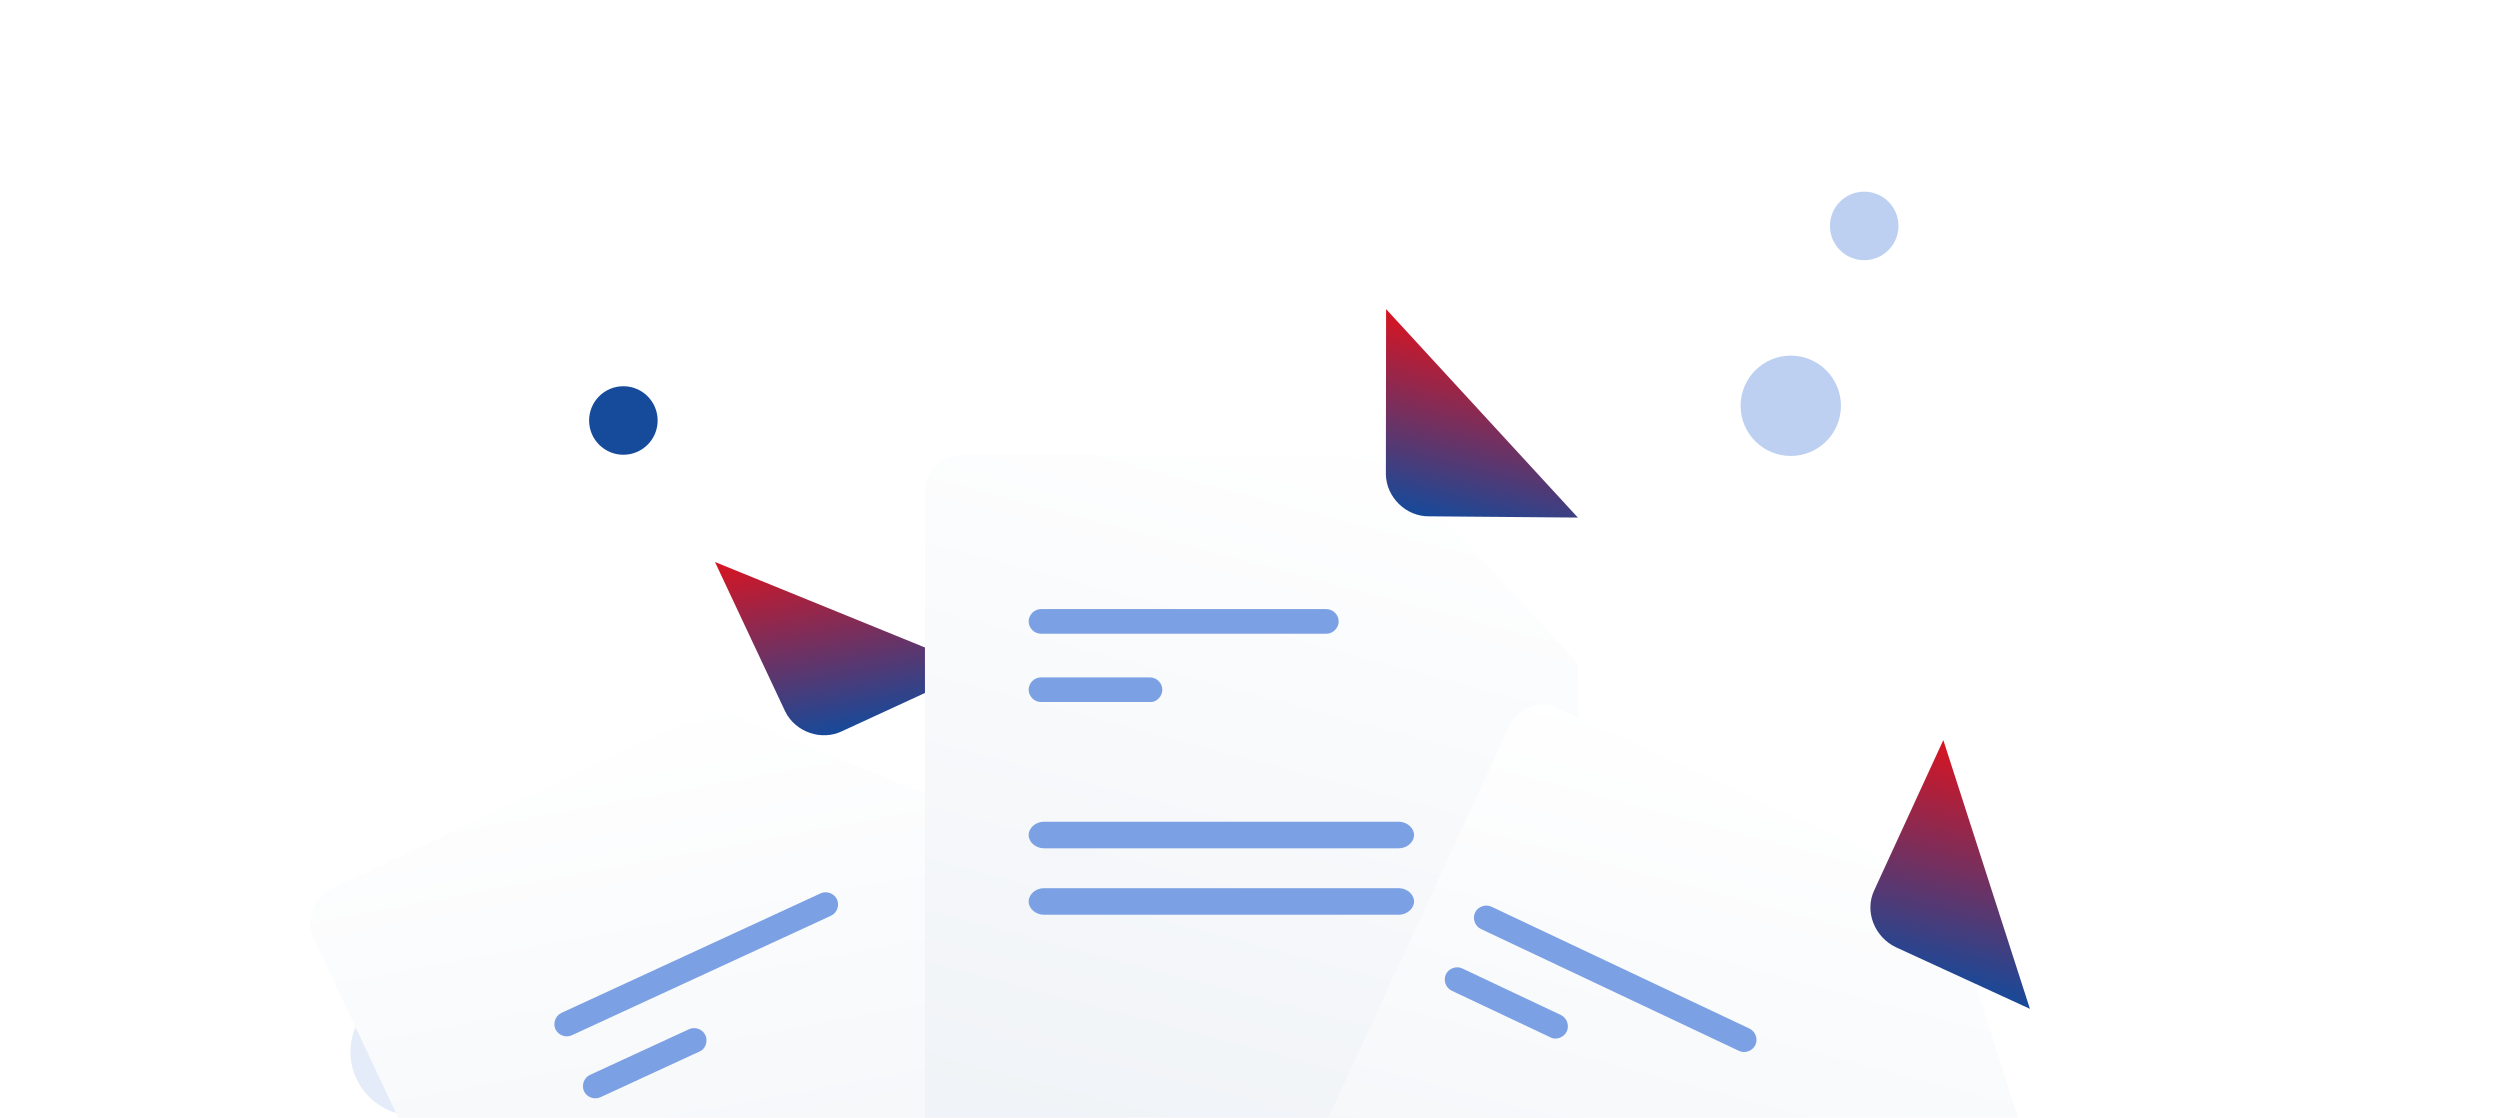<svg width="416" height="186" viewBox="0 0 416 186" fill="none" xmlns="http://www.w3.org/2000/svg">
<g clip-path="url(#clip0_2711_9788)">
<g clip-path="url(#clip1_2711_9788)">
<path d="M297.985 75.873C302.596 75.873 306.334 72.135 306.334 67.524C306.334 62.913 302.596 59.176 297.985 59.176C293.374 59.176 289.637 62.913 289.637 67.524C289.637 72.135 293.374 75.873 297.985 75.873Z" fill="#BDD0F1"/>
<path d="M310.205 43.293C313.354 43.293 315.907 40.741 315.907 37.592C315.907 34.443 313.354 31.891 310.205 31.891C307.057 31.891 304.504 34.443 304.504 37.592C304.504 40.741 307.057 43.293 310.205 43.293Z" fill="#BDD0F1"/>
<path d="M103.729 75.671C106.878 75.671 109.43 73.119 109.43 69.97C109.43 66.821 106.878 64.269 103.729 64.269C100.58 64.269 98.027 66.821 98.027 69.97C98.027 73.119 100.58 75.671 103.729 75.671Z" fill="#164A9A"/>
<path d="M68.905 185.624C74.752 185.624 79.493 180.883 79.493 175.036C79.493 169.188 74.752 164.447 68.905 164.447C63.057 164.447 58.316 169.188 58.316 175.036C58.316 180.883 63.057 185.624 68.905 185.624Z" fill="#E5ECF9"/>
<path d="M201.406 189.775L197.798 189.725C197.077 189.715 196.365 188.984 196.42 188.093C196.475 187.203 197.037 186.446 197.758 186.456L201.365 186.506C202.087 186.515 202.799 187.247 202.744 188.137C202.645 189.197 202.127 189.784 201.406 189.775Z" fill="#CED7E2"/>
<g filter="url(#filter0_d_2711_9788)">
<path d="M162.631 111.291L206.374 201.108C207.836 204.22 206.544 207.838 203.432 209.3L115.192 250.973C112.08 252.435 108.462 251.143 107 248.032L52.169 131.785C50.707 128.673 51.998 125.055 55.11 123.593L118.972 93.521L162.631 111.291Z" fill="url(#paint0_linear_2711_9788)"/>
</g>
<path d="M138.272 152.379L95.151 172.267C94.148 172.73 92.892 172.267 92.429 171.264C91.967 170.261 92.43 169.005 93.433 168.542L136.554 148.654C137.557 148.191 138.813 148.655 139.275 149.657C139.738 150.66 139.275 151.916 138.272 152.379Z" fill="#7BA0E3"/>
<path d="M116.519 174.917L99.901 182.582C98.898 183.044 97.642 182.581 97.179 181.578C96.717 180.575 97.18 179.319 98.183 178.857L114.658 171.258C115.66 170.796 116.916 171.259 117.379 172.262C117.841 173.264 117.378 174.52 116.519 174.917Z" fill="#7BA0E3"/>
<path d="M118.973 93.519L130.669 118.414C132.366 121.838 136.736 123.348 140.16 121.65L162.631 111.29" fill="url(#paint1_linear_2711_9788)"/>
<g filter="url(#filter1_d_2711_9788)">
<path d="M262.562 86.125L263.828 186.019C263.824 189.457 261.112 192.179 257.674 192.175L160.088 192.241C156.65 192.237 153.928 189.525 153.933 186.087L153.907 57.558C153.912 54.12 156.623 51.398 160.061 51.403L230.65 51.434L262.562 86.125Z" fill="url(#paint2_linear_2711_9788)"/>
</g>
<path d="M220.706 105.455H173.219C172.115 105.455 171.168 104.509 171.168 103.404C171.168 102.3 172.115 101.354 173.219 101.354H220.706C221.81 101.354 222.756 102.3 222.756 103.404C222.756 104.509 221.81 105.455 220.706 105.455Z" fill="#7BA0E3"/>
<path d="M232.747 141.158H173.717C172.345 141.158 171.168 140.137 171.168 138.947C171.168 137.756 172.345 136.735 173.717 136.735H232.747C234.119 136.735 235.296 137.756 235.296 138.947C235.296 140.137 234.119 141.158 232.747 141.158Z" fill="#7BA0E3"/>
<path d="M232.747 152.216H173.717C172.345 152.216 171.168 151.195 171.168 150.004C171.168 148.814 172.345 147.793 173.717 147.793H232.747C234.119 147.793 235.296 148.814 235.296 150.004C235.296 151.195 234.119 152.216 232.747 152.216Z" fill="#7BA0E3"/>
<path d="M191.519 116.818H173.219C172.115 116.818 171.168 115.871 171.168 114.767C171.168 113.662 172.115 112.716 173.219 112.716H191.362C192.466 112.716 193.413 113.662 193.413 114.767C193.413 115.871 192.466 116.818 191.519 116.818Z" fill="#7BA0E3"/>
<path d="M230.645 51.435L230.608 78.94C230.683 82.761 233.992 85.99 237.814 85.914L262.557 86.125" fill="url(#paint3_linear_2711_9788)"/>
<g filter="url(#filter2_d_2711_9788)">
<path d="M337.785 167.873L296.976 259.17C295.618 262.25 291.822 263.599 288.787 262.072L200.376 221.302C197.296 219.945 195.947 216.148 197.305 213.068L251.151 96.439C252.509 93.359 256.305 92.01 259.341 93.537L323.539 123.194L337.785 167.873Z" fill="url(#paint4_linear_2711_9788)"/>
</g>
<path d="M289.365 174.867L246.427 154.586C245.428 154.114 244.977 152.854 245.448 151.855C245.92 150.857 247.18 150.405 248.179 150.877L291.117 171.158C292.115 171.629 292.567 172.889 292.095 173.888C291.624 174.887 290.363 175.338 289.365 174.867Z" fill="#7BA0E3"/>
<path d="M258.123 172.676L241.575 164.86C240.577 164.389 240.125 163.128 240.597 162.13C241.068 161.131 242.329 160.68 243.327 161.151L259.732 168.9C260.731 169.371 261.182 170.632 260.711 171.63C260.239 172.629 258.979 173.08 258.123 172.676Z" fill="#7BA0E3"/>
<path d="M323.367 123.15L311.862 148.164C310.2 151.707 311.967 155.975 315.51 157.637L337.782 167.874" fill="url(#paint5_linear_2711_9788)"/>
</g>
</g>
<defs>
<filter id="filter0_d_2711_9788" x="2.917" y="69.196" width="252.708" height="255.352" filterUnits="userSpaceOnUse" color-interpolation-filters="sRGB">
<feFlood flood-opacity="0" result="BackgroundImageFix"/>
<feColorMatrix in="SourceAlpha" type="matrix" values="0 0 0 0 0 0 0 0 0 0 0 0 0 0 0 0 0 0 127 0" result="hardAlpha"/>
<feOffset dy="24.325"/>
<feGaussianBlur stdDeviation="24.325"/>
<feColorMatrix type="matrix" values="0 0 0 0 0.398 0 0 0 0 0.477 0 0 0 0 0.575 0 0 0 0.27 0"/>
<feBlend mode="normal" in2="BackgroundImageFix" result="effect1_dropShadow_2711_9788"/>
<feBlend mode="normal" in="SourceGraphic" in2="effect1_dropShadow_2711_9788" result="shape"/>
</filter>
<filter id="filter1_d_2711_9788" x="105.257" y="27.078" width="207.22" height="238.137" filterUnits="userSpaceOnUse" color-interpolation-filters="sRGB">
<feFlood flood-opacity="0" result="BackgroundImageFix"/>
<feColorMatrix in="SourceAlpha" type="matrix" values="0 0 0 0 0 0 0 0 0 0 0 0 0 0 0 0 0 0 127 0" result="hardAlpha"/>
<feOffset dy="24.325"/>
<feGaussianBlur stdDeviation="24.325"/>
<feColorMatrix type="matrix" values="0 0 0 0 0.398 0 0 0 0 0.477 0 0 0 0 0.575 0 0 0 0.27 0"/>
<feBlend mode="normal" in2="BackgroundImageFix" result="effect1_dropShadow_2711_9788"/>
<feBlend mode="normal" in="SourceGraphic" in2="effect1_dropShadow_2711_9788" result="shape"/>
</filter>
<filter id="filter2_d_2711_9788" x="148.128" y="68.582" width="238.306" height="267.095" filterUnits="userSpaceOnUse" color-interpolation-filters="sRGB">
<feFlood flood-opacity="0" result="BackgroundImageFix"/>
<feColorMatrix in="SourceAlpha" type="matrix" values="0 0 0 0 0 0 0 0 0 0 0 0 0 0 0 0 0 0 127 0" result="hardAlpha"/>
<feOffset dy="24.325"/>
<feGaussianBlur stdDeviation="24.325"/>
<feColorMatrix type="matrix" values="0 0 0 0 0.398 0 0 0 0 0.477 0 0 0 0 0.575 0 0 0 0.27 0"/>
<feBlend mode="normal" in2="BackgroundImageFix" result="effect1_dropShadow_2711_9788"/>
<feBlend mode="normal" in="SourceGraphic" in2="effect1_dropShadow_2711_9788" result="shape"/>
</filter>
<linearGradient id="paint0_linear_2711_9788" x1="115.27" y1="90.571" x2="144.143" y2="247.555" gradientUnits="userSpaceOnUse">
<stop stop-color="white"/>
<stop offset="0.996" stop-color="#ECF0F5"/>
</linearGradient>
<linearGradient id="paint1_linear_2711_9788" x1="138.507" y1="89.927" x2="144.251" y2="121.159" gradientUnits="userSpaceOnUse">
<stop stop-color="#D81421"/>
<stop offset="1" stop-color="#164A9A"/>
</linearGradient>
<linearGradient id="paint2_linear_2711_9788" x1="228.558" y1="47.187" x2="187.732" y2="201.495" gradientUnits="userSpaceOnUse">
<stop stop-color="white"/>
<stop offset="0.996" stop-color="#ECF0F5"/>
</linearGradient>
<linearGradient id="paint3_linear_2711_9788" x1="249.846" y1="56.515" x2="241.723" y2="87.215" gradientUnits="userSpaceOnUse">
<stop stop-color="#D81421"/>
<stop offset="1" stop-color="#164A9A"/>
</linearGradient>
<linearGradient id="paint4_linear_2711_9788" x1="291.854" y1="98.284" x2="250.693" y2="253.86" gradientUnits="userSpaceOnUse">
<stop stop-color="white"/>
<stop offset="0.996" stop-color="#ECF0F5"/>
</linearGradient>
<linearGradient id="paint5_linear_2711_9788" x1="333.296" y1="125.777" x2="323.181" y2="164.011" gradientUnits="userSpaceOnUse">
<stop stop-color="#D81421"/>
<stop offset="1" stop-color="#164A9A"/>
</linearGradient>
<clipPath id="clip0_2711_9788">
<rect width="416" height="186" fill="white"/>
</clipPath>
<clipPath id="clip1_2711_9788">
<rect width="382.936" height="382.936" fill="white" transform="translate(12 -19)"/>
</clipPath>
</defs>
</svg>
